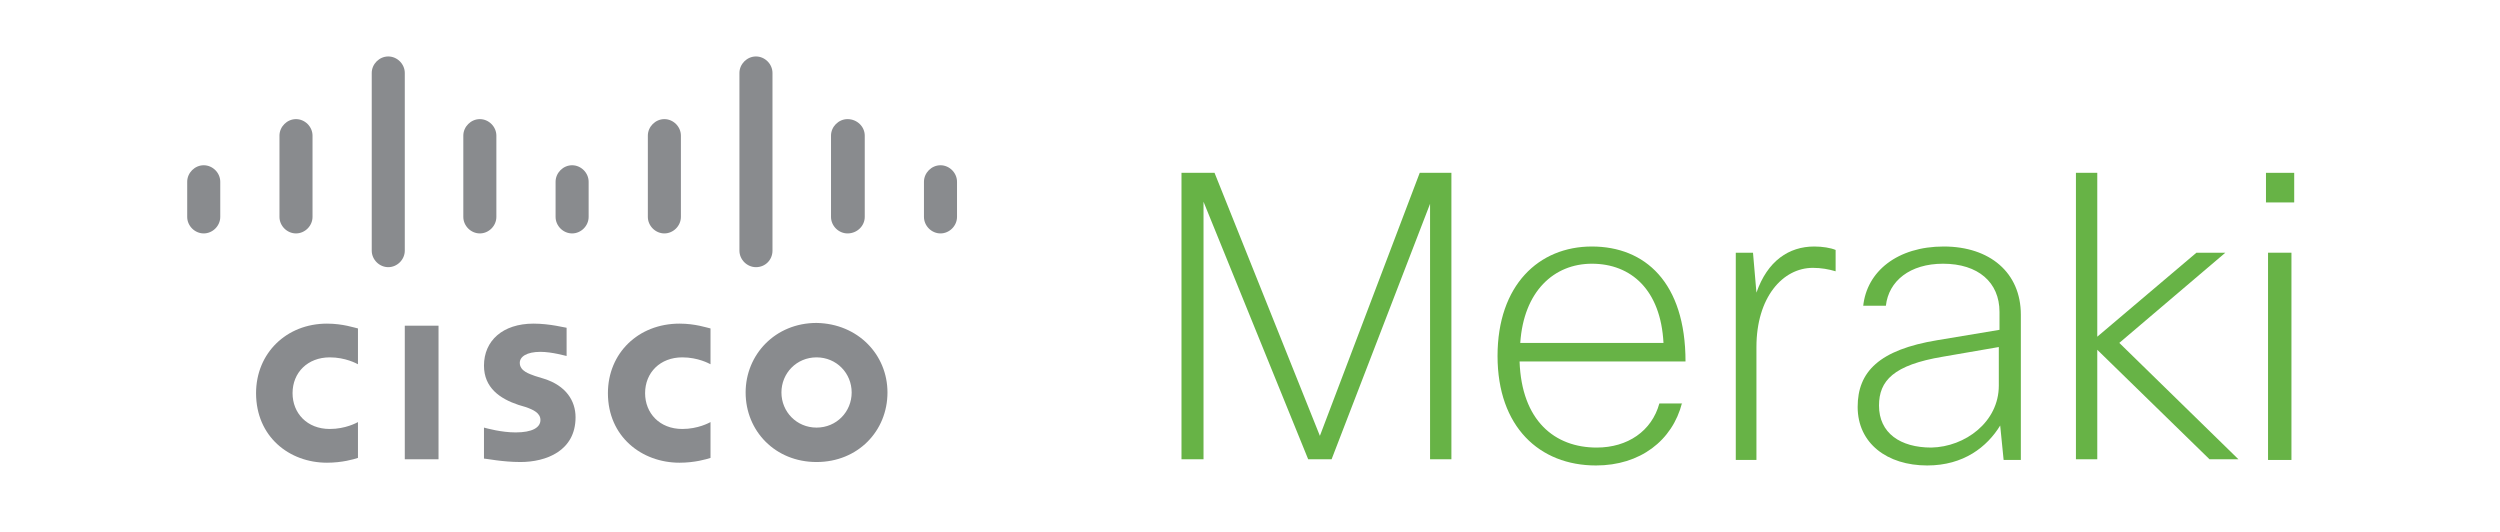 <?xml version="1.0" encoding="utf-8"?>
<!-- Generator: Adobe Illustrator 25.2.2, SVG Export Plug-In . SVG Version: 6.00 Build 0)  -->
<svg version="1.1" id="Ebene_1" xmlns="http://www.w3.org/2000/svg" xmlns:xlink="http://www.w3.org/1999/xlink" x="0px" y="0px"
	 width="310px" height="66px" viewBox="0 0 317.1 77.3" style="enable-background:new 0 0 317.1 77.3;" xml:space="preserve">
<style type="text/css">
	.st0{fill:#898B8E;}
	.st1{fill:#67B346;}
</style>
<g>
	<rect x="35.8" y="47.3" class="st0" width="4.9" height="19.4"/>
	<g>
		<path class="st0" d="M80.2,52.9c-0.2-0.1-1.8-1-4.1-1c-3.2,0-5.4,2.2-5.4,5.2c0,2.9,2.1,5.2,5.4,5.2c2.3,0,3.9-0.9,4.1-1v5.2
			c-0.6,0.2-2.3,0.7-4.5,0.7c-5.5,0-10.4-3.8-10.4-10.1c0-5.8,4.4-10.1,10.4-10.1c2.3,0,4,0.6,4.5,0.7V52.9z"/>
		<path class="st0" d="M29,52.9c-0.2-0.1-1.8-1-4.1-1c-3.2,0-5.4,2.2-5.4,5.2c0,2.9,2.1,5.2,5.4,5.2c2.3,0,3.9-0.9,4.1-1v5.2
			c-0.6,0.2-2.3,0.7-4.5,0.7c-5.5,0-10.3-3.8-10.3-10.1c0-5.8,4.4-10.1,10.3-10.1c2.3,0,4,0.6,4.5,0.7V52.9z"/>
		<path class="st0" d="M105.9,57c0,5.6-4.3,10.1-10.3,10.1c-6,0-10.3-4.5-10.3-10.1c0-5.5,4.3-10.1,10.3-10.1
			C101.6,47,105.9,51.5,105.9,57 M95.6,51.9c-2.9,0-5.1,2.3-5.1,5.1c0,2.8,2.2,5.1,5.1,5.1c2.9,0,5.1-2.3,5.1-5.1
			C100.7,54.2,98.5,51.9,95.6,51.9"/>
		<path class="st0" d="M59.3,51.7c-0.1,0-2.1-0.6-3.8-0.6c-2,0-3,0.7-3,1.6c0,1.2,1.4,1.6,2.2,1.9L56,55c3.2,1,4.6,3.2,4.6,5.6
			c0,4.9-4.3,6.5-8,6.5c-2.6,0-5-0.5-5.3-0.5v-4.5c0.4,0.1,2.5,0.7,4.6,0.7c2.4,0,3.6-0.7,3.6-1.8c0-1-1-1.5-2.2-1.9
			c-0.3-0.1-0.7-0.2-1-0.3c-2.7-0.9-5-2.5-5-5.7c0-3.6,2.7-6.1,7.2-6.1c2.4,0,4.6,0.6,4.8,0.6V51.7z"/>
		<path class="st0" d="M9,26.4C9,25.1,7.9,24,6.6,24c-1.3,0-2.4,1.1-2.4,2.4v5.1c0,1.3,1.1,2.4,2.4,2.4c1.3,0,2.4-1.1,2.4-2.4V26.4z
			"/>
		<path class="st0" d="M22.4,19.7c0-1.3-1.1-2.4-2.4-2.4c-1.3,0-2.4,1.1-2.4,2.4v11.8c0,1.3,1.1,2.4,2.4,2.4c1.3,0,2.4-1.1,2.4-2.4
			V19.7z"/>
		<path class="st0" d="M35.8,10.6c0-1.3-1.1-2.4-2.4-2.4c-1.3,0-2.4,1.1-2.4,2.4v25.8c0,1.3,1.1,2.4,2.4,2.4c1.3,0,2.4-1.1,2.4-2.4
			V10.6z"/>
		<path class="st0" d="M49.1,19.7c0-1.3-1.1-2.4-2.4-2.4c-1.3,0-2.4,1.1-2.4,2.4v11.8c0,1.3,1.1,2.4,2.4,2.4c1.3,0,2.4-1.1,2.4-2.4
			V19.7z"/>
		<path class="st0" d="M62.5,26.4c0-1.3-1.1-2.4-2.4-2.4c-1.3,0-2.4,1.1-2.4,2.4v5.1c0,1.3,1.1,2.4,2.4,2.4c1.3,0,2.4-1.1,2.4-2.4
			V26.4z"/>
		<path class="st0" d="M75.9,19.7c0-1.3-1.1-2.4-2.4-2.4c-1.3,0-2.4,1.1-2.4,2.4v11.8c0,1.3,1.1,2.4,2.4,2.4c1.3,0,2.4-1.1,2.4-2.4
			V19.7z"/>
		<path class="st0" d="M89.2,10.6c0-1.3-1.1-2.4-2.4-2.4c-1.3,0-2.4,1.1-2.4,2.4v25.8c0,1.3,1.1,2.4,2.4,2.4c1.4,0,2.4-1.1,2.4-2.4
			V10.6z"/>
		<path class="st0" d="M102.6,19.7c0-1.3-1.1-2.4-2.5-2.4c-1.3,0-2.4,1.1-2.4,2.4v11.8c0,1.3,1.1,2.4,2.4,2.4c1.4,0,2.5-1.1,2.5-2.4
			V19.7z"/>
		<path class="st0" d="M116,26.4c0-1.3-1.1-2.4-2.4-2.4c-1.3,0-2.4,1.1-2.4,2.4v5.1c0,1.3,1.1,2.4,2.4,2.4c1.3,0,2.4-1.1,2.4-2.4
			V26.4z"/>
	</g>
	<polygon class="st1" points="167,66.7 151.8,29.3 151.8,66.7 148.6,66.7 148.6,25.1 153.4,25.1 168.7,63.3 183.2,25.1 187.8,25.1 
		187.8,66.7 184.7,66.7 184.7,29.6 170.4,66.7 	"/>
	<g>
		<path class="st1" d="M197.8,49.8h20.8c-0.4-7.7-4.7-11.5-10.4-11.5C202.7,38.3,198.3,42.3,197.8,49.8 M221.3,58.5
			c-1.4,5.5-6.1,9.1-12.5,9.1c-8.2,0-14.3-5.6-14.3-15.9c0-10.3,6-15.9,13.7-15.9c7.7,0,13.6,5.2,13.6,16.7h-24.1
			c0.3,8.6,5.1,12.5,11.2,12.5c4.5,0,8-2.4,9.1-6.4H221.3z"/>
		<path class="st1" d="M229.1,66.7V36.7h2.5l0.5,5.8c1.6-4.6,4.7-6.7,8.4-6.7c1.2,0,2.4,0.2,3.1,0.5v3.1c-1-0.3-2.1-0.5-3.3-0.5
			c-4.4,0-8.2,4.3-8.2,11.5v16.4H229.1z"/>
		<path class="st1" d="M267.3,56v-5.6l-8.1,1.4c-7.2,1.2-9.3,3.5-9.3,7.1c0,4,3.1,6.1,7.6,6.1C262.4,64.9,267.3,61.3,267.3,56
			 M247.6,44.5c0.5-5.1,5-8.7,11.7-8.7c6.7,0,11.2,3.8,11.2,9.9v21.1h-2.5l-0.5-5c-1.9,3.1-5.3,5.8-10.6,5.8
			c-5.8,0-10.1-3.2-10.1-8.5c0-5.1,3.1-8.3,11.6-9.7l9-1.5v-2.6c0-4.3-3.1-7-8.2-7c-4.8,0-7.9,2.5-8.3,6.1H247.6z"/>
	</g>
	<polygon class="st1" points="278.5,66.7 278.5,25.1 281.6,25.1 281.6,48.9 296,36.7 300.2,36.7 284.8,49.8 302.1,66.7 297.9,66.7 
		281.6,50.8 281.6,66.7 	"/>
	<path class="st1" d="M306.4,36.7h3.4v30.1h-3.4V36.7z M306.1,25.1h4.1v4.3h-4.1V25.1z"/>
</g>
</svg>
